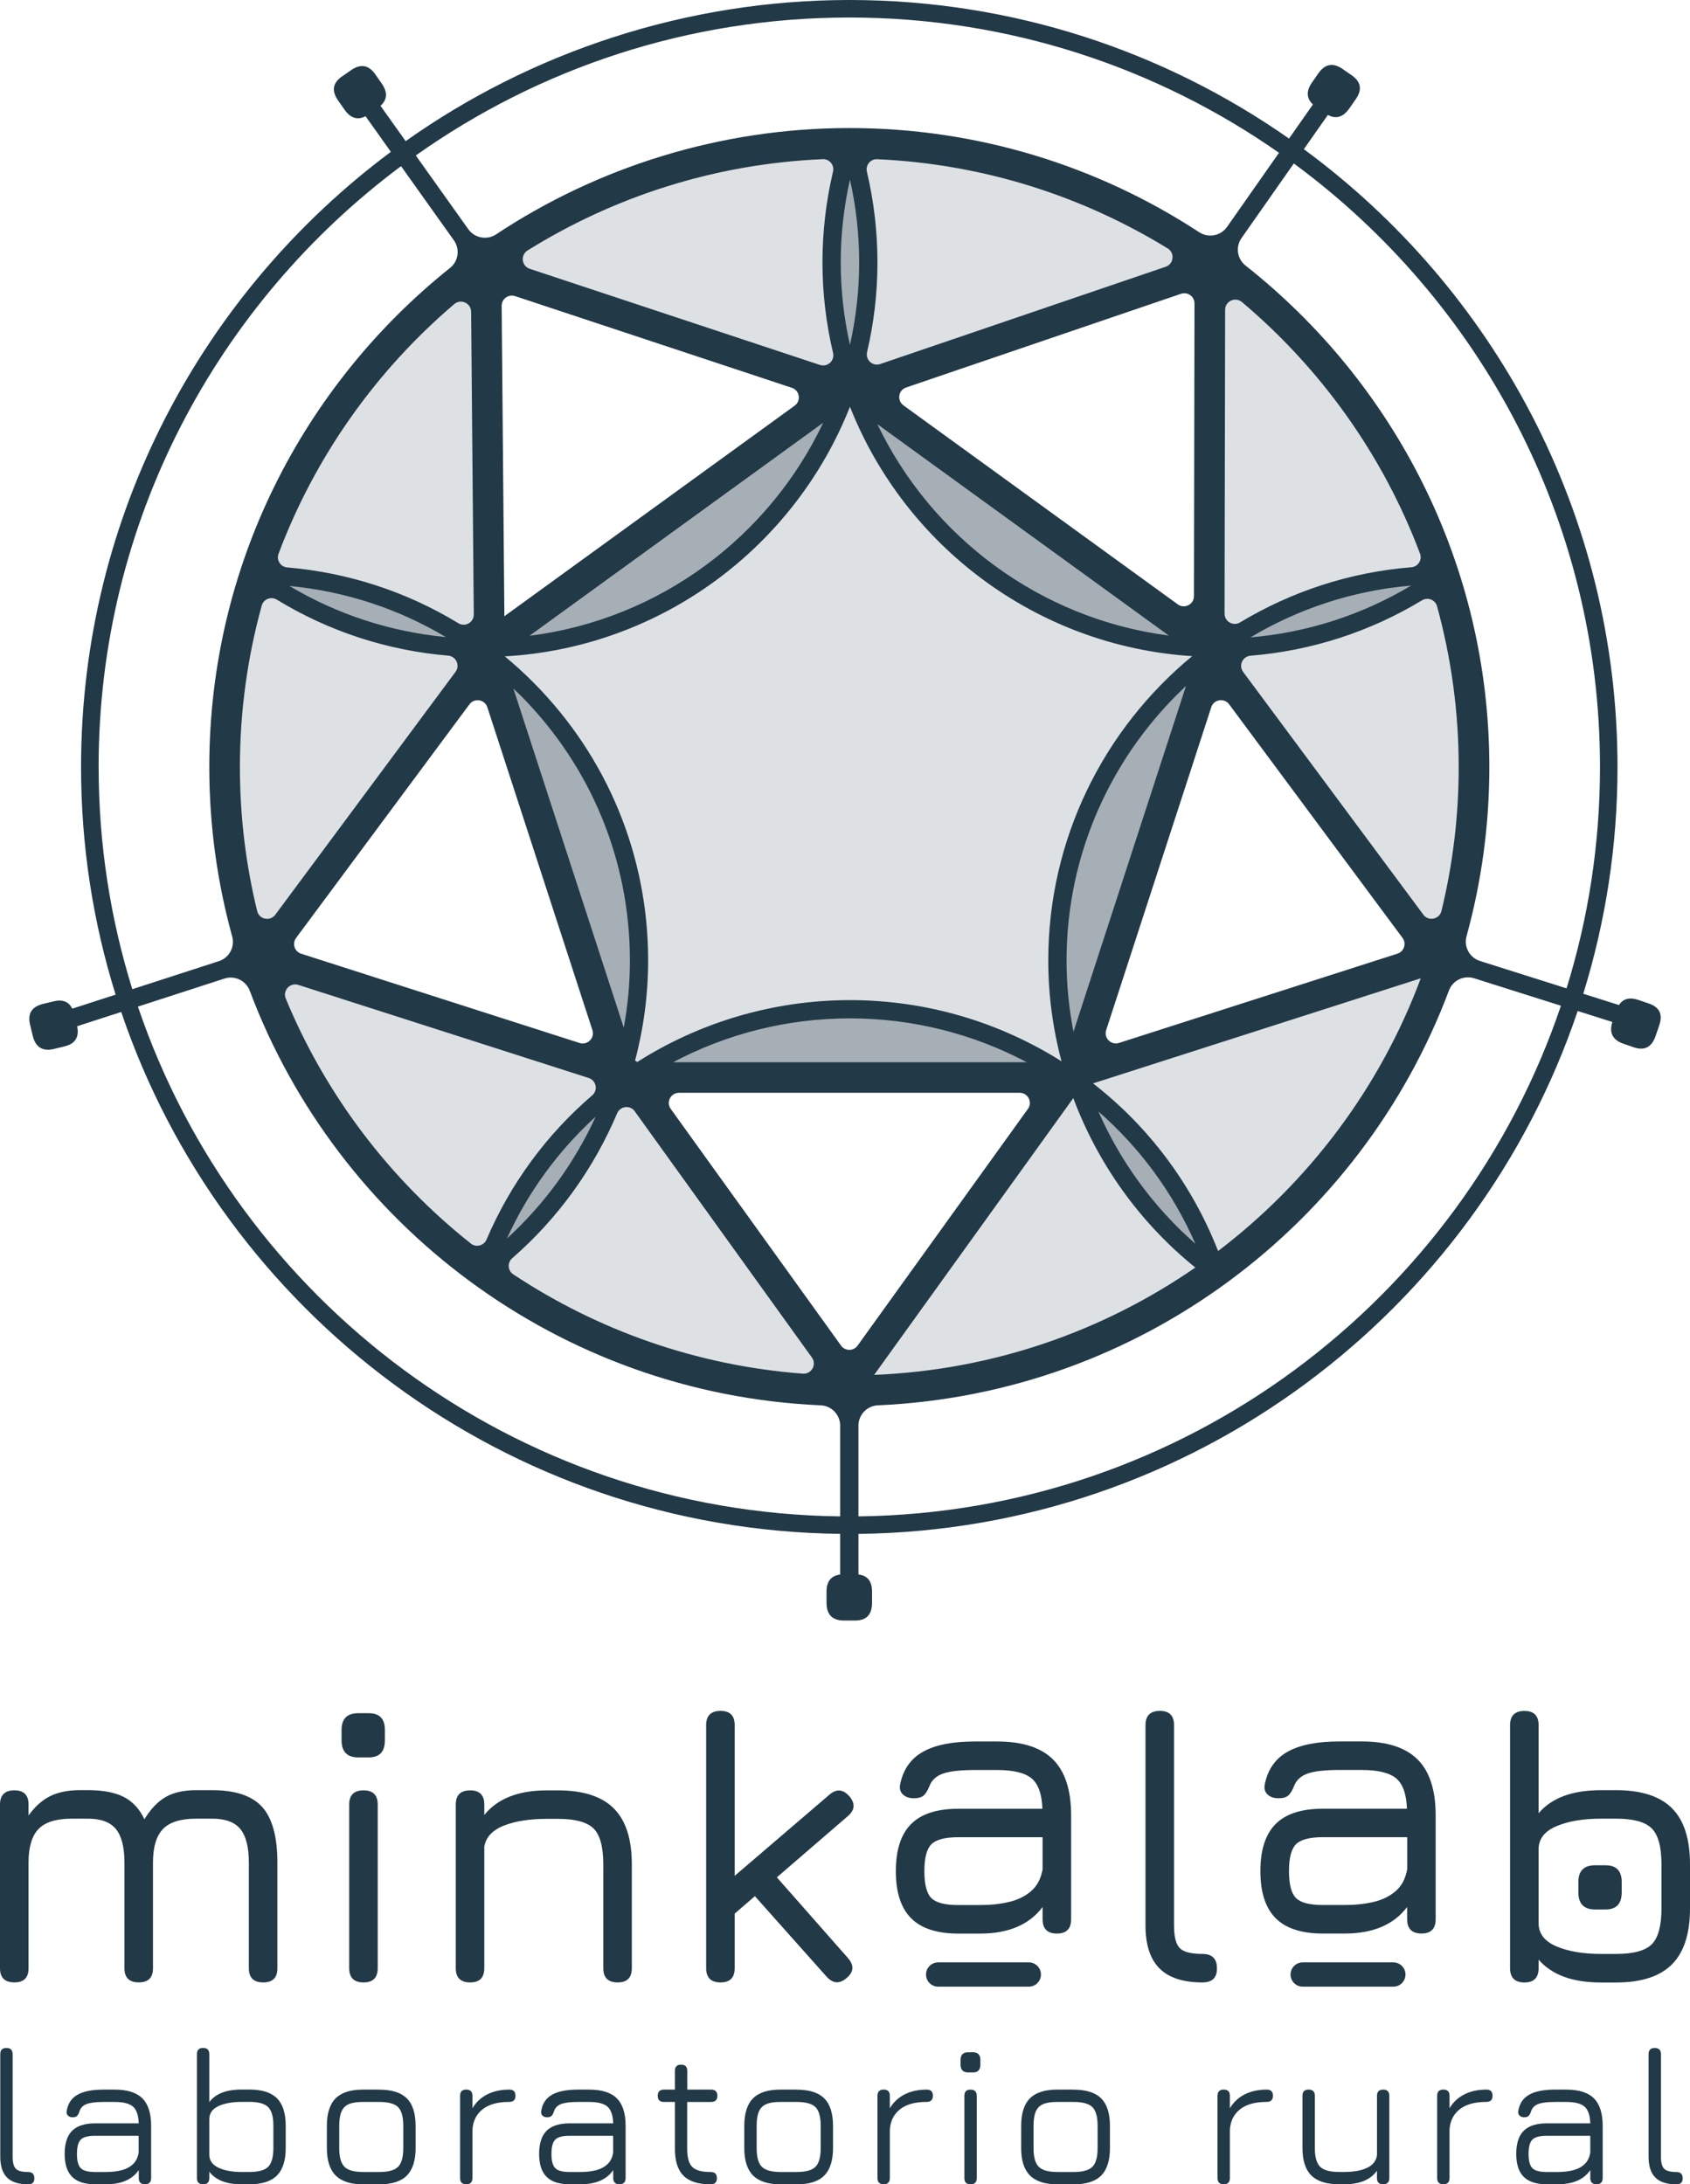 <svg width="229" height="296" viewBox="0 0 229 296" fill="none" xmlns="http://www.w3.org/2000/svg">
<g clip-path="url(#clip0_166_1675)">
<path d="M3.793 294.333C2.986 294.333 2.44 294.187 2.149 293.896C1.857 293.606 1.712 293.06 1.712 292.255V278.364C1.712 277.808 1.431 277.527 0.874 277.527C0.317 277.527 0.036 277.808 0.036 278.364V292.255C0.036 293.528 0.343 294.468 0.957 295.086C1.571 295.699 2.523 296.006 3.803 296.006C4.386 296.006 4.672 295.725 4.651 295.169C4.651 294.613 4.365 294.333 3.788 294.333" fill="#223947"/>
<path d="M15.541 283.169H14.001C12.487 283.169 11.327 283.397 10.51 283.86C9.693 284.317 9.204 285.055 9.037 286.057C8.991 286.322 9.048 286.53 9.204 286.686C9.36 286.842 9.573 286.92 9.849 286.92C10.104 286.92 10.297 286.857 10.427 286.743C10.557 286.624 10.666 286.431 10.749 286.166C10.89 285.683 11.207 285.335 11.701 285.138C12.19 284.94 12.96 284.842 14.006 284.842H15.546C16.717 284.842 17.539 285.055 18.023 285.475C18.507 285.901 18.762 286.655 18.798 287.74H12.893C11.488 287.74 10.447 288.078 9.771 288.748C9.1 289.418 8.762 290.463 8.762 291.876C8.762 293.289 9.1 294.317 9.771 294.987C10.442 295.657 11.483 295.995 12.893 295.995H14.381C16.452 295.995 17.924 295.356 18.803 294.073V295.159C18.803 295.715 19.084 295.995 19.641 295.995C20.198 295.995 20.479 295.715 20.479 295.159V288.083C20.479 286.385 20.083 285.143 19.292 284.353C18.502 283.564 17.253 283.169 15.557 283.169M18.793 291.668C18.694 292.333 18.444 292.857 18.044 293.247C17.643 293.637 17.128 293.917 16.504 294.083C15.879 294.25 15.172 294.333 14.37 294.333H12.882C11.935 294.333 11.29 294.161 10.947 293.818C10.604 293.476 10.427 292.831 10.427 291.886C10.427 290.94 10.598 290.281 10.947 289.938C11.29 289.595 11.935 289.424 12.882 289.424H18.788V291.678L18.793 291.668Z" fill="#223947"/>
<path d="M33.793 283.158H32.783C31.701 283.158 30.801 283.303 30.073 283.589C29.349 283.875 28.777 284.301 28.361 284.867V278.358C28.361 277.802 28.08 277.521 27.523 277.521C26.966 277.521 26.686 277.802 26.686 278.358V295.163C26.686 295.719 26.966 296 27.523 296C28.08 296 28.361 295.719 28.361 295.163V294.291C28.777 294.846 29.349 295.272 30.073 295.563C30.801 295.854 31.701 296 32.783 296H33.793C35.494 296 36.737 295.605 37.528 294.805C38.319 294.01 38.715 292.769 38.715 291.08V288.072C38.715 286.374 38.319 285.132 37.528 284.342C36.737 283.553 35.489 283.158 33.793 283.158ZM37.044 291.085C37.044 292.306 36.81 293.153 36.342 293.626C35.874 294.098 35.021 294.332 33.793 294.332H32.783C31.493 294.332 30.432 294.14 29.61 293.756C28.788 293.371 28.371 292.789 28.361 292.015V287.189C28.361 286.384 28.772 285.792 29.594 285.407C30.416 285.023 31.477 284.831 32.778 284.831H33.788C35.01 284.831 35.858 285.064 36.332 285.532C36.805 286 37.044 286.846 37.044 288.078V291.085Z" fill="#223947"/>
<path d="M51.394 283.169H49.219C47.528 283.159 46.285 283.554 45.489 284.343C44.693 285.133 44.292 286.385 44.292 288.089V291.112C44.292 292.78 44.693 294.016 45.489 294.811C46.285 295.606 47.528 296.006 49.219 296.006H51.394C53.095 296.006 54.339 295.611 55.13 294.811C55.92 294.016 56.316 292.775 56.316 291.086V288.089C56.316 286.395 55.92 285.148 55.13 284.359C54.339 283.569 53.09 283.174 51.394 283.174M54.646 291.086C54.646 292.307 54.412 293.154 53.943 293.626C53.475 294.099 52.627 294.333 51.394 294.333H49.219C47.996 294.333 47.148 294.099 46.68 293.632C46.207 293.164 45.967 292.323 45.967 291.112V288.089C45.967 287.258 46.071 286.608 46.274 286.135C46.477 285.663 46.815 285.325 47.289 285.128C47.762 284.93 48.407 284.831 49.219 284.842H51.394C52.622 284.842 53.475 285.076 53.943 285.543C54.412 286.011 54.646 286.863 54.646 288.089V291.086Z" fill="#223947"/>
<path d="M69.006 283.168C67.867 283.168 66.868 283.386 66.019 283.818C65.171 284.249 64.5 284.877 64.016 285.698V283.999C64.016 283.444 63.735 283.163 63.179 283.163C62.622 283.163 62.341 283.444 62.341 283.999V295.158C62.341 295.714 62.622 295.994 63.179 295.994C63.735 295.994 64.016 295.714 64.016 295.158V288.597C64.094 287.412 64.558 286.488 65.406 285.828C66.248 285.163 67.45 284.836 69.011 284.836C69.568 284.836 69.849 284.555 69.849 283.999C69.849 283.444 69.568 283.163 69.011 283.163" fill="#223947"/>
<path d="M79.838 283.169H78.298C76.784 283.169 75.624 283.397 74.807 283.86C73.99 284.317 73.501 285.055 73.335 286.057C73.288 286.322 73.345 286.53 73.501 286.686C73.657 286.842 73.871 286.92 74.146 286.92C74.401 286.92 74.594 286.857 74.724 286.743C74.854 286.624 74.958 286.431 75.046 286.166C75.187 285.683 75.504 285.335 75.993 285.138C76.482 284.94 77.252 284.842 78.298 284.842H79.838C81.004 284.842 81.831 285.055 82.315 285.475C82.799 285.901 83.054 286.655 83.09 287.74H77.185C75.78 287.74 74.739 288.078 74.063 288.748C73.392 289.418 73.054 290.463 73.054 291.876C73.054 293.289 73.392 294.317 74.063 294.987C74.734 295.657 75.775 295.995 77.185 295.995H78.673C80.744 295.995 82.216 295.356 83.095 294.073V295.159C83.095 295.715 83.376 295.995 83.933 295.995C84.49 295.995 84.771 295.715 84.771 295.159V288.083C84.771 286.385 84.375 285.143 83.584 284.353C82.793 283.564 81.545 283.169 79.849 283.169M83.09 291.668C82.991 292.333 82.742 292.857 82.341 293.247C81.94 293.637 81.425 293.917 80.801 294.083C80.177 294.25 79.469 294.333 78.668 294.333H77.18C76.233 294.333 75.588 294.161 75.244 293.818C74.901 293.476 74.724 292.831 74.724 291.886C74.724 290.94 74.895 290.281 75.244 289.938C75.588 289.595 76.233 289.424 77.18 289.424H83.085V291.678L83.09 291.668Z" fill="#223947"/>
<path d="M96.367 284.842C96.924 284.842 97.205 284.561 97.205 284.005C97.205 283.45 96.924 283.169 96.367 283.169H93.126V280.623C93.126 280.068 92.845 279.787 92.288 279.787C91.732 279.787 91.451 280.068 91.451 280.623V283.169H89.963C89.406 283.169 89.125 283.45 89.125 284.005C89.125 284.561 89.406 284.842 89.963 284.842H91.451V291.19C91.451 292.842 91.841 294.057 92.616 294.837C93.397 295.616 94.619 296.006 96.295 296.006C96.862 296.006 97.143 295.725 97.143 295.169C97.143 294.889 97.075 294.676 96.934 294.541C96.799 294.406 96.581 294.333 96.289 294.333C95.093 294.333 94.266 294.109 93.808 293.657C93.35 293.206 93.116 292.385 93.116 291.195V284.847H96.357L96.367 284.842Z" fill="#223947"/>
<path d="M107.955 283.169H105.78C104.089 283.159 102.845 283.554 102.049 284.343C101.253 285.133 100.853 286.385 100.853 288.089V291.112C100.853 292.78 101.253 294.016 102.049 294.811C102.845 295.606 104.089 296.006 105.78 296.006H107.955C109.656 296.006 110.9 295.611 111.69 294.811C112.481 294.016 112.877 292.775 112.877 291.086V288.089C112.877 286.395 112.481 285.148 111.69 284.359C110.9 283.569 109.651 283.174 107.955 283.174M111.207 291.086C111.207 292.307 110.972 293.154 110.504 293.626C110.036 294.099 109.183 294.333 107.955 294.333H105.78C104.557 294.333 103.709 294.099 103.236 293.632C102.762 293.164 102.528 292.323 102.528 291.112V288.089C102.528 287.258 102.627 286.608 102.835 286.135C103.038 285.663 103.376 285.325 103.85 285.128C104.323 284.93 104.968 284.831 105.78 284.842H107.955C109.183 284.842 110.036 285.076 110.504 285.543C110.972 286.011 111.207 286.863 111.207 288.089V291.086Z" fill="#223947"/>
<path d="M125.566 283.168C124.427 283.168 123.428 283.386 122.58 283.818C121.732 284.249 121.061 284.877 120.577 285.698V283.999C120.577 283.444 120.296 283.163 119.739 283.163C119.182 283.163 118.901 283.444 118.901 283.999V295.158C118.901 295.714 119.182 295.994 119.739 295.994C120.296 295.994 120.577 295.714 120.577 295.158V288.597C120.655 287.412 121.118 286.488 121.966 285.828C122.809 285.163 124.011 284.836 125.571 284.836C126.128 284.836 126.409 284.555 126.409 283.999C126.409 283.444 126.128 283.163 125.571 283.163" fill="#223947"/>
<path d="M131.513 283.169C130.957 283.169 130.676 283.449 130.676 284.005V295.164C130.676 295.72 130.957 296 131.513 296C132.07 296 132.351 295.72 132.351 295.164V284.005C132.351 283.449 132.07 283.169 131.513 283.169Z" fill="#223947"/>
<path d="M131.847 278.108H131.197C130.505 278.108 130.161 278.451 130.161 279.132V279.792C130.161 280.488 130.505 280.841 131.197 280.841H131.847C132.508 280.841 132.841 280.493 132.841 279.792V279.132C132.841 278.451 132.508 278.108 131.847 278.108Z" fill="#223947"/>
<path d="M145.478 283.169H143.298C141.607 283.159 140.364 283.554 139.568 284.343C138.771 285.133 138.371 286.385 138.371 288.089V291.112C138.371 292.78 138.771 294.016 139.568 294.811C140.364 295.606 141.607 296.006 143.298 296.006H145.478C147.174 296.006 148.423 295.611 149.214 294.811C150.005 294.016 150.4 292.775 150.4 291.086V288.089C150.4 286.395 150.005 285.148 149.214 284.359C148.423 283.569 147.174 283.174 145.478 283.174M148.73 291.086C148.73 292.307 148.496 293.154 148.027 293.626C147.559 294.099 146.711 294.333 145.478 294.333H143.298C142.075 294.333 141.227 294.099 140.759 293.632C140.286 293.164 140.046 292.323 140.046 291.112V288.089C140.046 287.258 140.15 286.608 140.353 286.135C140.556 285.663 140.894 285.325 141.368 285.128C141.841 284.93 142.486 284.831 143.298 284.842H145.478C146.706 284.842 147.559 285.076 148.027 285.543C148.496 286.011 148.73 286.863 148.73 288.089V291.086Z" fill="#223947"/>
<path d="M171.643 283.168C170.504 283.168 169.505 283.386 168.657 283.818C167.809 284.249 167.138 284.877 166.654 285.698V283.999C166.654 283.444 166.373 283.163 165.816 283.163C165.259 283.163 164.979 283.444 164.979 283.999V295.158C164.979 295.714 165.259 295.994 165.816 295.994C166.373 295.994 166.654 295.714 166.654 295.158V288.597C166.732 287.412 167.195 286.488 168.043 285.828C168.886 285.163 170.088 284.836 171.649 284.836C172.205 284.836 172.486 284.555 172.486 283.999C172.486 283.444 172.205 283.163 171.649 283.163" fill="#223947"/>
<path d="M187.424 283.168C186.867 283.168 186.586 283.449 186.586 284.005V292.036C186.487 292.815 186.045 293.392 185.249 293.766C184.458 294.14 183.428 294.327 182.164 294.327H181.42C180.197 294.327 179.349 294.088 178.875 293.615C178.402 293.142 178.163 292.296 178.163 291.075V283.999C178.163 283.444 177.882 283.163 177.325 283.163C176.768 283.163 176.487 283.444 176.487 283.999V291.075C176.487 292.763 176.888 294.005 177.684 294.8C178.48 295.594 179.724 295.994 181.414 295.994H182.158C184.24 295.994 185.712 295.387 186.581 294.166V295.158C186.581 295.714 186.862 295.994 187.419 295.994C187.975 295.994 188.256 295.714 188.256 295.158V283.999C188.256 283.444 187.975 283.163 187.419 283.163" fill="#223947"/>
<path d="M201.404 283.168C200.265 283.168 199.266 283.386 198.418 283.818C197.57 284.249 196.898 284.877 196.415 285.698V283.999C196.415 283.444 196.134 283.163 195.577 283.163C195.02 283.163 194.739 283.444 194.739 283.999V295.158C194.739 295.714 195.02 295.994 195.577 295.994C196.134 295.994 196.415 295.714 196.415 295.158V288.597C196.493 287.412 196.956 286.488 197.804 285.828C198.647 285.163 199.848 284.836 201.409 284.836C201.966 284.836 202.247 284.555 202.247 283.999C202.247 283.444 201.966 283.163 201.409 283.163" fill="#223947"/>
<path d="M212.236 283.169H210.696C209.182 283.169 208.017 283.397 207.205 283.86C206.388 284.317 205.899 285.055 205.733 286.057C205.686 286.322 205.743 286.53 205.899 286.686C206.055 286.842 206.269 286.92 206.544 286.92C206.799 286.92 206.992 286.857 207.122 286.743C207.252 286.624 207.356 286.431 207.445 286.166C207.585 285.683 207.902 285.335 208.391 285.138C208.881 284.94 209.651 284.842 210.696 284.842H212.236C213.402 284.842 214.229 285.055 214.713 285.475C215.197 285.901 215.452 286.655 215.488 287.74H209.583C208.178 287.74 207.138 288.078 206.466 288.748C205.795 289.418 205.457 290.463 205.457 291.876C205.457 293.289 205.795 294.317 206.466 294.987C207.138 295.657 208.178 295.995 209.583 295.995H211.071C213.142 295.995 214.614 295.356 215.493 294.073V295.159C215.493 295.715 215.774 295.995 216.331 295.995C216.888 295.995 217.169 295.715 217.169 295.159V288.083C217.169 286.385 216.773 285.143 215.982 284.353C215.192 283.564 213.943 283.169 212.247 283.169M215.488 291.668C215.389 292.333 215.14 292.857 214.739 293.247C214.338 293.637 213.823 293.917 213.199 294.083C212.575 294.25 211.867 294.333 211.071 294.333H209.583C208.636 294.333 207.991 294.161 207.647 293.818C207.304 293.476 207.127 292.831 207.127 291.886C207.127 290.94 207.299 290.281 207.647 289.938C207.991 289.595 208.636 289.424 209.583 289.424H215.488V291.678V291.668Z" fill="#223947"/>
<path d="M227.142 294.333C226.336 294.333 225.789 294.187 225.498 293.896C225.207 293.606 225.061 293.06 225.061 292.255V278.364C225.061 277.808 224.785 277.527 224.223 277.527C223.661 277.527 223.386 277.808 223.386 278.364V292.255C223.386 293.528 223.693 294.468 224.307 295.086C224.921 295.699 225.873 296.006 227.153 296.006C227.735 296.006 228.022 295.725 228.001 295.169C228.001 294.613 227.715 294.333 227.137 294.333" fill="#223947"/>
<path d="M52.154 235.838V234.42C52.154 232.913 51.426 232.16 49.969 232.16H48.548C47.04 232.16 46.285 232.913 46.285 234.42V235.838C46.285 237.381 47.04 238.15 48.548 238.15H49.969C51.426 238.15 52.154 237.381 52.154 235.838Z" fill="#223947"/>
<path d="M217.559 252.769H216.138C214.629 252.769 213.875 253.522 213.875 255.028V256.447C213.875 257.989 214.629 258.758 216.138 258.758H217.559C219.015 258.758 219.744 257.989 219.744 256.447V255.028C219.744 253.522 219.015 252.769 217.559 252.769Z" fill="#223947"/>
<path d="M47.315 244.534V266.701C47.315 267.994 47.966 268.644 49.261 268.644C50.557 268.644 51.181 267.994 51.181 266.701V244.534C51.181 243.256 50.541 242.617 49.261 242.617C47.981 242.617 47.315 243.256 47.315 244.534Z" fill="#223947"/>
<path d="M75.592 242.617H74.12C70.244 242.617 67.413 243.729 65.624 245.952V244.534C65.624 243.256 64.984 242.617 63.704 242.617C62.424 242.617 61.758 243.256 61.758 244.534V266.701C61.758 267.999 62.408 268.644 63.704 268.644C64.999 268.644 65.624 267.994 65.624 266.701V250.233C65.853 248.939 66.747 247.989 68.308 247.381C69.869 246.778 71.805 246.477 74.12 246.477H75.592C77.923 246.477 79.531 246.908 80.421 247.776C81.305 248.643 81.747 250.259 81.747 252.623V266.701C81.747 267.999 82.398 268.644 83.693 268.644C84.989 268.644 85.613 267.994 85.613 266.701V252.623C85.613 249.21 84.796 246.685 83.168 245.059C81.539 243.428 79.011 242.617 75.592 242.617Z" fill="#223947"/>
<path d="M115.072 243.406C114.23 242.445 113.33 242.383 112.362 243.224L99.552 254.201V233.765C99.552 232.487 98.912 231.848 97.632 231.848C96.353 231.848 95.686 232.487 95.686 233.765V266.7C95.686 267.999 96.337 268.643 97.632 268.643C98.928 268.643 99.552 267.994 99.552 266.7V259.318L102.289 256.955L111.998 267.853C112.856 268.815 113.767 268.877 114.734 268.035C115.697 267.215 115.754 266.311 114.89 265.329L105.265 254.404L114.89 246.102C115.853 245.282 115.915 244.378 115.072 243.396" fill="#223947"/>
<path d="M143.22 262.021C144.5 262.021 145.14 261.371 145.14 260.078V246C145.14 242.586 144.323 240.062 142.695 238.436C141.061 236.805 138.537 235.994 135.119 235.994H132.065C129.068 235.994 126.742 236.451 125.093 237.371C123.444 238.29 122.408 239.74 121.992 241.719C121.852 242.316 121.961 242.789 122.32 243.148C122.679 243.506 123.184 243.688 123.834 243.688C124.427 243.688 124.875 243.563 125.161 243.309C125.452 243.054 125.717 242.612 125.962 241.984C126.279 241.194 126.899 240.644 127.819 240.332C128.74 240.015 130.156 239.859 132.065 239.859H135.119C137.31 239.859 138.865 240.238 139.776 240.986C140.686 241.74 141.18 243.116 141.248 245.111H129.859C126.966 245.111 124.828 245.802 123.454 247.184C122.075 248.566 121.389 250.696 121.389 253.568C121.389 256.441 122.081 258.566 123.465 259.953C124.849 261.335 126.982 262.026 129.859 262.026H132.804C136.644 262.026 139.469 260.826 141.274 258.426V260.078C141.274 261.371 141.919 262.021 143.22 262.021ZM139.718 256.27C138.912 256.971 137.913 257.459 136.722 257.74C135.53 258.021 134.224 258.161 132.804 258.161H129.859C128.054 258.161 126.836 257.844 126.201 257.215C125.572 256.587 125.254 255.366 125.254 253.563C125.254 251.761 125.572 250.566 126.201 249.927C126.831 249.288 128.054 248.966 129.859 248.966H141.274V253.324C141.045 254.587 140.53 255.569 139.724 256.265" fill="#223947"/>
<path d="M162.923 264.783C161.399 264.783 160.374 264.518 159.859 263.994C159.344 263.469 159.084 262.446 159.084 260.923V233.765C159.084 232.487 158.444 231.848 157.164 231.848C155.884 231.848 155.218 232.487 155.218 233.765V260.923C155.218 263.531 155.847 265.474 157.112 266.742C158.376 268.009 160.311 268.643 162.923 268.643C164.276 268.643 164.932 267.994 164.895 266.7C164.895 265.422 164.24 264.783 162.923 264.783Z" fill="#223947"/>
<path d="M184.521 235.988H181.472C178.475 235.988 176.149 236.451 174.5 237.365C172.851 238.284 171.815 239.734 171.399 241.713C171.259 242.31 171.368 242.788 171.727 243.147C172.086 243.505 172.591 243.687 173.241 243.687C173.839 243.687 174.281 243.562 174.568 243.308C174.859 243.053 175.124 242.612 175.369 241.983C175.686 241.194 176.305 240.643 177.221 240.326C178.142 240.009 179.557 239.853 181.467 239.853H184.516C186.706 239.853 188.262 240.233 189.172 240.981C190.083 241.734 190.577 243.11 190.645 245.105H179.255C176.363 245.105 174.224 245.796 172.851 247.178C171.472 248.56 170.785 250.69 170.785 253.563C170.785 256.435 171.477 258.56 172.861 259.947C174.245 261.329 176.378 262.02 179.255 262.02H182.2C186.04 262.02 188.865 260.82 190.671 258.42V260.072C190.671 261.365 191.321 262.015 192.616 262.015C193.912 262.015 194.536 261.365 194.536 260.072V245.994C194.536 242.581 193.719 240.056 192.091 238.43C190.457 236.804 187.934 235.988 184.516 235.988M190.676 253.324C190.447 254.586 189.932 255.568 189.125 256.264C188.319 256.965 187.32 257.454 186.128 257.734C184.937 258.015 183.631 258.155 182.211 258.155H179.266C177.46 258.155 176.243 257.838 175.608 257.209C174.979 256.581 174.661 255.36 174.661 253.557C174.661 251.755 174.979 250.56 175.608 249.921C176.238 249.282 177.46 248.96 179.266 248.96H190.681V253.318L190.676 253.324Z" fill="#223947"/>
<path d="M226.555 245.033C224.921 243.407 222.397 242.591 218.979 242.591H216.981C214.983 242.591 213.287 242.856 211.893 243.381C210.498 243.906 209.364 244.685 208.485 245.719V233.77C208.485 232.492 207.845 231.854 206.565 231.854C205.285 231.854 204.619 232.492 204.619 233.77V266.706C204.619 268 205.269 268.649 206.565 268.649C207.861 268.649 208.485 268 208.485 266.706V265.553C209.359 266.566 210.498 267.34 211.893 267.865C213.287 268.389 214.983 268.654 216.981 268.654H218.979C222.397 268.654 224.926 267.833 226.555 266.197C228.183 264.561 229 262.036 229 258.618V252.628C229 249.194 228.183 246.664 226.555 245.038M225.134 258.612C225.134 260.961 224.702 262.576 223.833 263.459C222.965 264.342 221.346 264.784 218.979 264.784H216.981C214.525 264.784 212.502 264.441 210.904 263.761C209.307 263.08 208.5 262.046 208.485 260.659V250.602C208.485 249.199 209.286 248.16 210.894 247.475C212.496 246.794 214.525 246.451 216.981 246.451H218.979C221.31 246.451 222.923 246.888 223.807 247.765C224.692 248.643 225.134 250.259 225.134 252.623V258.612Z" fill="#223947"/>
<path d="M141.051 267.574C141.051 266.664 140.312 265.927 139.401 265.927H127.128C126.217 265.927 125.479 266.664 125.479 267.574C125.479 268.483 126.217 269.22 127.128 269.22H139.401C140.312 269.22 141.051 268.483 141.051 267.574Z" fill="#223947"/>
<path d="M188.797 265.927H176.523C175.613 265.927 174.874 266.664 174.874 267.574C174.874 268.483 175.613 269.22 176.523 269.22H188.797C189.707 269.22 190.446 268.483 190.446 267.574C190.446 266.664 189.707 265.927 188.797 265.927Z" fill="#223947"/>
<path d="M32.565 247.859C33.335 248.794 33.72 250.316 33.72 252.415V266.727C33.72 268.005 34.37 268.644 35.666 268.644C36.961 268.644 37.586 268.005 37.586 266.727V252.415C37.586 248.913 36.899 246.399 35.536 244.877C34.167 243.355 31.904 242.591 28.751 242.591H26.592C24.927 242.591 23.559 242.892 22.487 243.495C21.415 244.098 20.442 245.111 19.568 246.529C18.918 245.147 17.992 244.144 16.795 243.521C15.593 242.898 13.959 242.586 11.889 242.586H10.838C9.261 242.586 7.924 242.851 6.826 243.386C5.728 243.921 4.745 244.799 3.866 246.025V244.529C3.866 243.251 3.226 242.612 1.946 242.612C0.666 242.612 0 243.251 0 244.529V266.721C0 267.999 0.65 268.638 1.946 268.638C3.241 268.638 3.866 267.999 3.866 266.721V252.409C3.866 250.311 4.318 248.789 5.218 247.854C6.124 246.918 7.627 246.451 9.729 246.451H11.889C13.658 246.451 14.932 246.918 15.702 247.854C16.472 248.789 16.863 250.311 16.863 252.409V266.721C16.863 267.999 17.513 268.638 18.808 268.638C20.104 268.638 20.728 267.999 20.728 266.721V252.409C20.728 250.311 21.181 248.789 22.081 247.854C22.986 246.918 24.49 246.451 26.592 246.451H28.751C30.52 246.451 31.795 246.918 32.565 247.854" fill="#223947"/>
<g opacity="0.15">
<mask id="mask0_166_1675" style="mask-type:luminance" maskUnits="userSpaceOnUse" x="31" y="19" width="169" height="169">
<path d="M199.255 19.652H31.087V187.723H199.255V19.652Z" fill="white"/>
</mask>
<g mask="url(#mask0_166_1675)">
<path d="M164.759 35.891L164.249 87.876L195.159 129.607H195.17C197.818 121.44 199.254 112.739 199.254 103.7C199.254 75.845 185.669 51.164 164.759 35.886" fill="#223947"/>
<path d="M65.681 35.715L115.087 52.13L164.348 35.543V35.533C157.382 30.514 149.525 26.483 140.904 23.714C114.348 15.179 86.653 20.525 65.681 35.72" fill="#223947"/>
<path d="M195.56 129.98L145.862 145.498L115.607 187.706V187.717C124.203 187.717 132.943 186.407 141.554 183.623C168.099 175.051 187.433 154.547 195.555 129.98" fill="#223947"/>
<path d="M65.587 35.891L66.097 87.876L35.187 129.607H35.176C32.528 121.441 31.092 112.739 31.092 103.7C31.092 75.845 44.676 51.164 65.592 35.886" fill="#223947"/>
<path d="M35.035 129.98L84.733 145.498L114.988 187.706V187.717C106.393 187.717 97.652 186.407 89.041 183.623C62.496 175.051 43.162 154.547 35.04 129.98" fill="#223947"/>
<path d="M115.155 52.312L164.25 87.929L145.499 145.556H84.812L66.056 87.929L115.155 52.312Z" fill="#223947"/>
</g>
</g>
<g opacity="0.3">
<mask id="mask1_166_1675" style="mask-type:luminance" maskUnits="userSpaceOnUse" x="65" y="52" width="100" height="94">
<path d="M164.354 52.312H65.765V145.893H164.354V52.312Z" fill="white"/>
</mask>
<g mask="url(#mask1_166_1675)">
<path d="M115.156 52.312C115.156 52.312 124.995 85.908 164.256 87.882L115.156 52.312Z" fill="#223947"/>
<path d="M114.859 52.312C114.859 52.312 105.016 85.908 65.76 87.882L114.859 52.312Z" fill="#223947"/>
<path d="M66.041 87.877C66.041 87.877 94.964 107.659 84.631 145.53L66.041 87.877Z" fill="#223947"/>
<path d="M164.354 87.877C164.354 87.877 135.432 107.659 145.765 145.53L164.354 87.877Z" fill="#223947"/>
<path d="M145.941 145.888C145.941 145.888 118.215 124.469 85.281 145.893H145.941V145.888Z" fill="#223947"/>
</g>
</g>
<g opacity="0.3">
<mask id="mask2_166_1675" style="mask-type:luminance" maskUnits="userSpaceOnUse" x="35" y="20" width="160" height="153">
<path d="M194.91 20.691H35.77V172.04H194.91V20.691Z" fill="white"/>
</mask>
<g mask="url(#mask2_166_1675)">
<path d="M115.467 20.691C115.467 20.691 109.422 33.18 115.467 50.962C115.467 50.962 121.008 36.754 115.467 20.691Z" fill="#223947"/>
<path d="M194.905 78.007C194.905 78.007 181.128 76.236 166.148 87.587C166.148 87.587 181.398 88.34 194.905 78.007Z" fill="#223947"/>
<path d="M164.702 172.04C164.702 172.04 162.205 158.393 146.825 147.598C146.825 147.598 150.743 162.336 164.702 172.04Z" fill="#223947"/>
<path d="M65.394 171.587C65.394 171.587 77.694 165.141 83.428 147.26C83.428 147.26 70.509 155.385 65.394 171.587Z" fill="#223947"/>
<path d="M35.77 78.121C35.77 78.121 45.764 87.757 64.567 87.581C64.567 87.581 52.783 77.882 35.77 78.121Z" fill="#223947"/>
</g>
</g>
<path d="M116.321 213.365V207.863C161.612 207.334 200.041 177.785 213.782 137.005L218.48 138.491C218.017 139.951 218.511 140.932 219.973 141.436L221.388 141.925C222.829 142.418 223.813 141.909 224.338 140.392L224.833 138.953C225.342 137.473 224.874 136.486 223.433 135.992L222.018 135.509C220.821 135.098 219.942 135.332 219.375 136.195L214.536 134.667C217.548 124.958 219.177 114.641 219.177 103.955C219.177 69.638 202.429 39.159 176.675 20.218L179.932 15.574C181.035 16.172 182.002 15.886 182.835 14.696L183.709 13.444C184.604 12.161 184.427 11.086 183.173 10.213L181.945 9.361C180.644 8.457 179.547 8.644 178.652 9.927L177.778 11.179C176.976 12.328 177.018 13.32 177.908 14.156L174.666 18.78C157.778 6.946 137.226 0 115.083 0C92.939 0 71.956 7.086 54.969 19.128L51.561 14.343C52.487 13.502 52.544 12.499 51.732 11.33L50.858 10.078C49.963 8.795 48.866 8.608 47.565 9.512L46.337 10.364C45.083 11.237 44.906 12.312 45.801 13.595L46.675 14.847C47.492 16.021 48.449 16.317 49.532 15.751L52.965 20.577C27.503 39.549 10.983 69.851 10.983 103.939C10.983 114.677 12.622 125.041 15.666 134.787L9.792 136.688C9.324 135.737 8.491 135.4 7.284 135.691L5.833 136.044C4.292 136.418 3.705 137.369 4.079 138.886L4.438 140.366C4.818 141.925 5.78 142.517 7.321 142.143L8.772 141.79C10.203 141.441 10.755 140.532 10.453 139.067L16.426 137.135C30.203 177.847 68.6 207.328 113.844 207.858V213.365C112.617 213.531 111.997 214.3 111.997 215.677V217.199C111.997 218.804 112.788 219.604 114.375 219.604H115.874C117.398 219.604 118.163 218.804 118.163 217.199V215.677C118.163 214.274 117.544 213.505 116.316 213.36M69.792 40.125L107.299 52.552C108.366 52.905 108.584 54.318 107.674 54.978L68.345 83.508L67.976 41.45C67.965 40.505 68.891 39.829 69.792 40.131M115.171 24.338C115.998 28.006 116.42 31.767 116.42 35.569C116.42 39.372 115.978 43.144 115.171 46.744C114.365 43.144 113.923 39.408 113.923 35.569C113.923 31.73 114.349 28.011 115.171 24.338ZM86.228 143.805L86.046 143.748C87.211 139.353 87.825 134.787 87.825 130.158C87.825 115.986 82.331 102.636 72.352 92.558C71.087 91.279 69.771 90.079 68.403 88.947C89.698 87.742 107.695 74.053 115.171 55.118C122.606 73.939 140.426 87.565 161.545 88.916C149.64 98.734 142.044 113.576 142.044 130.158C142.044 134.813 142.663 139.4 143.839 143.821C135.468 138.532 125.593 135.53 115.171 135.53C104.75 135.53 94.729 138.569 86.321 143.935L86.228 143.805ZM144.521 130.158C144.521 115.498 150.754 102.272 160.707 92.957L145.457 139.821C144.843 136.662 144.521 133.426 144.521 130.158ZM118.886 57.481L158.376 86.126C140.92 83.856 126.201 72.765 118.886 57.481ZM71.748 86.157L111.545 57.284C104.23 72.734 89.375 83.939 71.748 86.157ZM70.593 94.298C80.109 103.908 85.353 116.646 85.353 130.158C85.353 133.234 85.073 136.278 84.521 139.26L69.568 93.316C69.911 93.643 70.255 93.96 70.588 94.298M115.171 138.002C123.74 138.002 131.919 140.127 139.131 143.945H91.212C98.423 140.127 106.602 138.002 115.171 138.002ZM166.555 95.446L190.046 127.098C190.608 127.857 190.259 128.943 189.359 129.233L151.628 141.332C150.556 141.675 149.542 140.662 149.89 139.592L164.13 95.835C164.479 94.77 165.884 94.542 166.555 95.441M159.593 81.897L122.419 54.931C121.514 54.271 121.727 52.868 122.783 52.51L160.031 39.814C160.925 39.507 161.862 40.177 161.857 41.123L161.784 80.786C161.784 81.913 160.504 82.562 159.588 81.897M78.538 141.338L40.806 129.239C39.906 128.948 39.558 127.862 40.12 127.104L63.611 95.446C64.282 94.547 65.687 94.776 66.035 95.841L80.275 139.597C80.624 140.667 79.609 141.68 78.538 141.338ZM139.287 150.268L116.207 182.346C115.655 183.115 114.516 183.115 113.964 182.346L90.884 150.268C90.229 149.353 90.884 148.086 92.008 148.086H138.168C139.292 148.086 139.947 149.358 139.292 150.268M145.436 148.813C148.766 157.717 154.443 165.686 161.971 171.769C149.505 180.382 134.568 185.666 118.449 186.315L145.431 148.813H145.436ZM148.834 150.616C154.391 155.473 158.917 161.551 161.976 168.548C156.295 163.572 151.826 157.426 148.834 150.616ZM165.057 169.53C161.477 160.377 155.561 152.605 148.111 146.813L192.517 132.574C187.023 147.348 177.398 160.133 165.051 169.535M192.866 123.95L168.449 91.051C167.804 90.178 168.371 88.947 169.448 88.859C177.715 88.183 185.618 85.627 192.694 81.347C193.469 80.879 194.484 81.284 194.723 82.152C196.633 89.098 197.658 96.402 197.658 103.939C197.658 110.662 196.846 117.197 195.317 123.457C195.041 124.589 193.558 124.885 192.861 123.95M169.437 86.376C175.91 82.505 183.303 80.033 191.211 79.352C184.573 83.326 177.174 85.711 169.437 86.376ZM165.931 83.165L166.009 41.985C166.009 40.811 167.387 40.172 168.288 40.931C179.005 49.97 187.398 61.679 192.419 75.025C192.736 75.871 192.148 76.796 191.248 76.869C182.809 77.549 174.916 80.199 168.033 84.344C167.112 84.9 165.936 84.24 165.936 83.165M119.276 49.331C118.246 49.684 117.242 48.764 117.492 47.705C118.407 43.803 118.897 39.741 118.897 35.569C118.897 31.398 118.413 27.273 117.466 23.258C117.258 22.38 117.955 21.533 118.86 21.574C133.241 22.224 146.67 26.567 158.23 33.668C159.224 34.281 159.052 35.777 157.949 36.151L119.276 49.331ZM111.108 49.455L71.784 36.427C70.676 36.058 70.494 34.562 71.483 33.944C83.189 26.65 96.852 22.198 111.488 21.569C112.393 21.528 113.085 22.374 112.877 23.252C111.93 27.268 111.446 31.398 111.446 35.569C111.446 39.741 111.945 43.886 112.882 47.819C113.132 48.874 112.138 49.793 111.108 49.45M62.097 84.448C55.093 80.183 47.196 77.596 38.907 76.89C38.007 76.812 37.425 75.892 37.742 75.046C42.711 61.825 50.983 50.209 61.556 41.206C62.445 40.447 63.829 41.076 63.84 42.25L64.198 83.269C64.209 84.355 63.023 85.014 62.097 84.453M60.411 86.329C52.887 85.612 45.692 83.264 39.219 79.404C46.779 80.126 53.985 82.495 60.411 86.329ZM37.497 81.253C44.563 85.565 52.461 88.147 60.728 88.848C61.805 88.942 62.367 90.168 61.727 91.041L37.305 123.955C36.608 124.896 35.125 124.6 34.849 123.467C33.319 117.207 32.508 110.667 32.508 103.945C32.508 96.371 33.543 89.03 35.468 82.059C35.708 81.186 36.733 80.786 37.502 81.259M80.239 148.439C74.136 153.681 69.193 160.32 65.921 167.987C65.567 168.813 64.511 169.078 63.808 168.522C52.846 159.826 44.136 148.413 38.72 135.311C38.273 134.226 39.303 133.109 40.426 133.467L79.771 146.08C80.801 146.413 81.061 147.732 80.244 148.439M80.718 151.317C77.877 157.53 73.798 163.166 68.689 167.837C71.587 161.473 75.707 155.883 80.718 151.317ZM86.009 150.595L110.015 183.962C110.702 184.912 109.958 186.237 108.787 186.149C94.36 185.058 80.957 180.253 69.542 172.684C68.793 172.19 68.72 171.104 69.401 170.512C75.619 165.099 80.463 158.351 83.621 150.87C84.042 149.878 85.385 149.717 86.014 150.595M116.321 205.489V193.193C116.321 191.723 117.481 190.507 118.954 190.44C154.432 188.876 184.442 165.935 196.336 134.226C196.851 132.854 198.35 132.127 199.749 132.569L211.513 136.288C198.079 176.107 160.551 204.959 116.321 205.489ZM216.804 103.939C216.804 114.376 215.218 124.449 212.273 133.935L200.545 130.226C199.13 129.779 198.324 128.298 198.719 126.87C200.733 119.566 201.81 111.877 201.81 103.939C201.81 76.422 188.886 51.861 168.777 35.99C167.632 35.086 167.398 33.45 168.235 32.255L175.317 22.151C200.462 40.66 216.804 70.427 216.804 103.939ZM115.083 2.374C136.722 2.374 156.8 9.159 173.308 20.707L166.269 30.749C165.416 31.969 163.745 32.286 162.497 31.471C148.86 22.546 132.57 17.351 115.083 17.351C97.596 17.351 80.957 22.655 67.232 31.756C65.988 32.577 64.318 32.271 63.455 31.06L56.342 21.07C72.945 9.299 93.22 2.374 115.083 2.374ZM13.361 103.939C13.361 70.651 29.485 41.05 54.344 22.515L61.503 32.567C62.352 33.756 62.123 35.398 60.983 36.307C41.108 52.188 28.361 76.604 28.361 103.934C28.361 111.882 29.443 119.587 31.462 126.901C31.852 128.324 31.061 129.8 29.651 130.252L17.929 134.049C14.964 124.527 13.366 114.412 13.366 103.934M18.689 136.408L30.411 132.61C31.816 132.153 33.325 132.88 33.845 134.262C45.749 165.951 75.749 188.876 111.212 190.44C112.684 190.502 113.844 191.718 113.844 193.193V205.489C69.656 204.959 32.159 176.164 18.689 136.408Z" fill="#223947"/>
</g>
<defs>
<clipPath id="clip0_166_1675">
<rect width="229" height="296" fill="white"/>
</clipPath>
</defs>
</svg>
